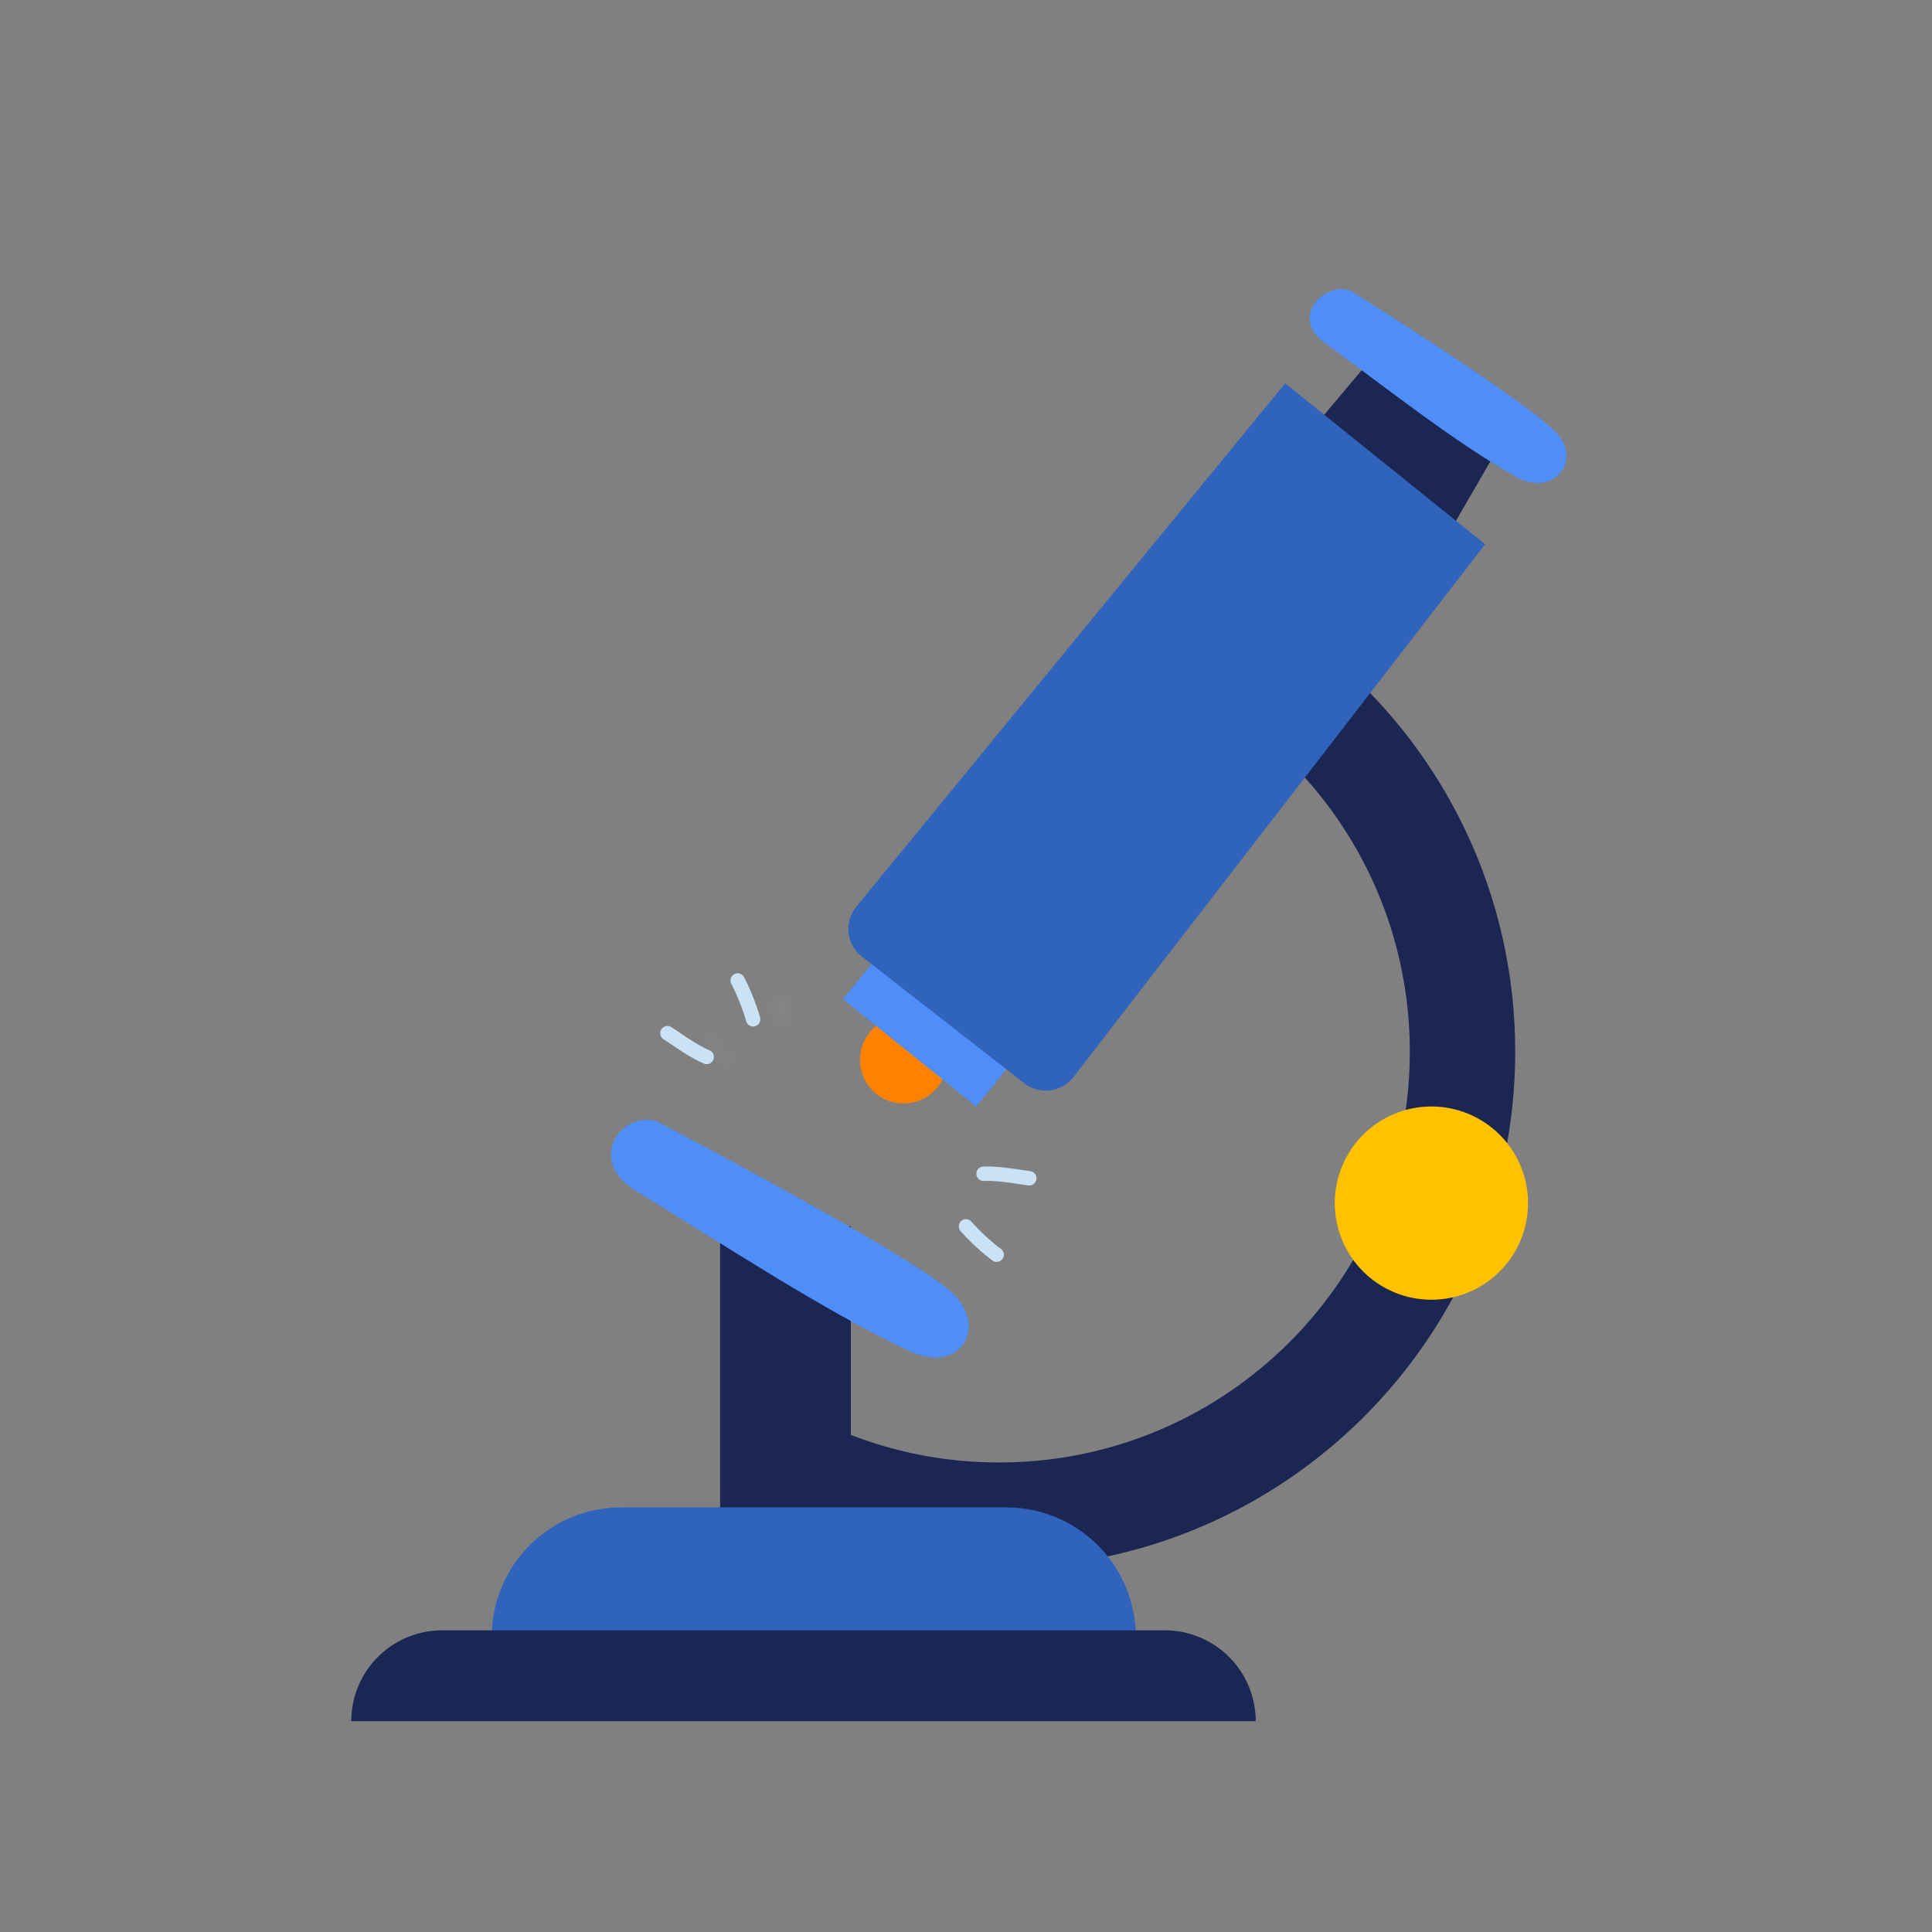 <svg xmlns="http://www.w3.org/2000/svg" xmlns:xlink="http://www.w3.org/1999/xlink" width="110" height="110"><rect width="100%" height="100%" fill="#808080" stroke="none"/><defs><path id="a" d="M1.685 2.686A12.08 12.08 0 0 0 .805.477l.88 2.209z"/><path id="c" d="M3.103 1.679L.867.326c.745.486 1.423.994 2.236 1.353z"/></defs><g fill="none" fill-rule="evenodd"><g transform="translate(43 55.825)"><mask id="b" fill="#fff"><use xlink:href="#a"/></mask><path fill="#FFF" mask="url(#b)" d="M-1.25-1.728l5.216.182-.225 6.437-5.217-.182z"/></g><g transform="translate(39 58.825)"><mask id="d" fill="#fff"><use xlink:href="#c"/></mask><path fill="#FFF" mask="url(#d)" d="M-1.19-1.879l6.543.229-.193 5.534-6.543-.229z"/></g><path stroke="#CAE2F6" stroke-linecap="round" stroke-linejoin="round" stroke-width=".819" d="M42 55.825c.375.72.654 1.447.879 2.209M38 58.825c.746.486 1.424.994 2.237 1.353m16.508 11.261A12.232 12.232 0 0 1 55 69.825m3.602-2.74c-.883-.117-1.713-.283-2.602-.257"/><path stroke="#1B2653" stroke-width="6" d="M75.131 40.825c5.015 4.803 8.137 11.565 8.137 19.057 0 14.571-11.812 26.384-26.384 26.384A26.266 26.266 0 0 1 43 82.322"/><path fill="#1B2653" d="M41 87.401h7.445V69.825H41z"/><path fill="#FFC100" d="M87 68.5a5.5 5.5 0 1 1-11.002 0A5.5 5.5 0 0 1 87 68.5"/><path fill="#3063BB" d="M64.666 93.194H28a7.37 7.37 0 0 1 7.37-7.369h21.927a7.37 7.37 0 0 1 7.369 7.369"/><path stroke="#CAE2F6" stroke-linecap="round" stroke-linejoin="round" stroke-width=".819" d="M57 46.471c.74.298 2.33 2.159 2.867 1.498 6.586-8.12 9.524-11.822 9.308-12.09-.562-.697-2.029-1.445-2.758-2.054L57 46.471z"/><path fill="#FF8100" d="M53.41 61.858a2.48 2.48 0 1 1-3.864-3.108 2.48 2.48 0 0 1 3.864 3.108"/><path fill="#4F8DF9" d="M55.585 63L48 56.896l1.819-2.261 7.586 6.104z"/><path stroke="#CAE2F6" stroke-linecap="round" stroke-linejoin="round" stroke-width=".819" d="M75 27.018c.756-.486 1.084-1.984 2.04-2.192.25-.055 4.914 4.069 5.064 4.606.009.03-1.538 1.456-1.817 1.534L75 27.018z"/><path fill="#1B2653" d="M82.586 30.19L75 24.086l3.738-4.447 6.899 5.275z"/><path fill="#3063BB" d="M58.31 61.671l-9.236-7.206a2 2 0 0 1-.317-2.844l24.415-29.796 11.386 9.162-23.435 30.33a2 2 0 0 1-2.813.354z"/><path fill="#1A2653" d="M71.495 98H20a5.175 5.175 0 0 1 5.175-5.175H66.32A5.175 5.175 0 0 1 71.495 98"/><path fill="#4F8DF9" d="M37.387 63.842c-2.074-.588-3.98 2.255-1.222 3.937 4.745 2.894 10.675 6.83 15.625 9.152 2.952 1.385 4.59-1.535 2.238-3.495-2.869-2.391-16.641-9.594-16.641-9.594zM76.9 16.555c-1.541-.542-3.442 1.525-1.52 2.93 3.309 2.415 7.396 5.676 10.946 7.668 2.117 1.188 3.818-.95 2.255-2.546-1.908-1.948-11.68-8.052-11.68-8.052z"/></g></svg>